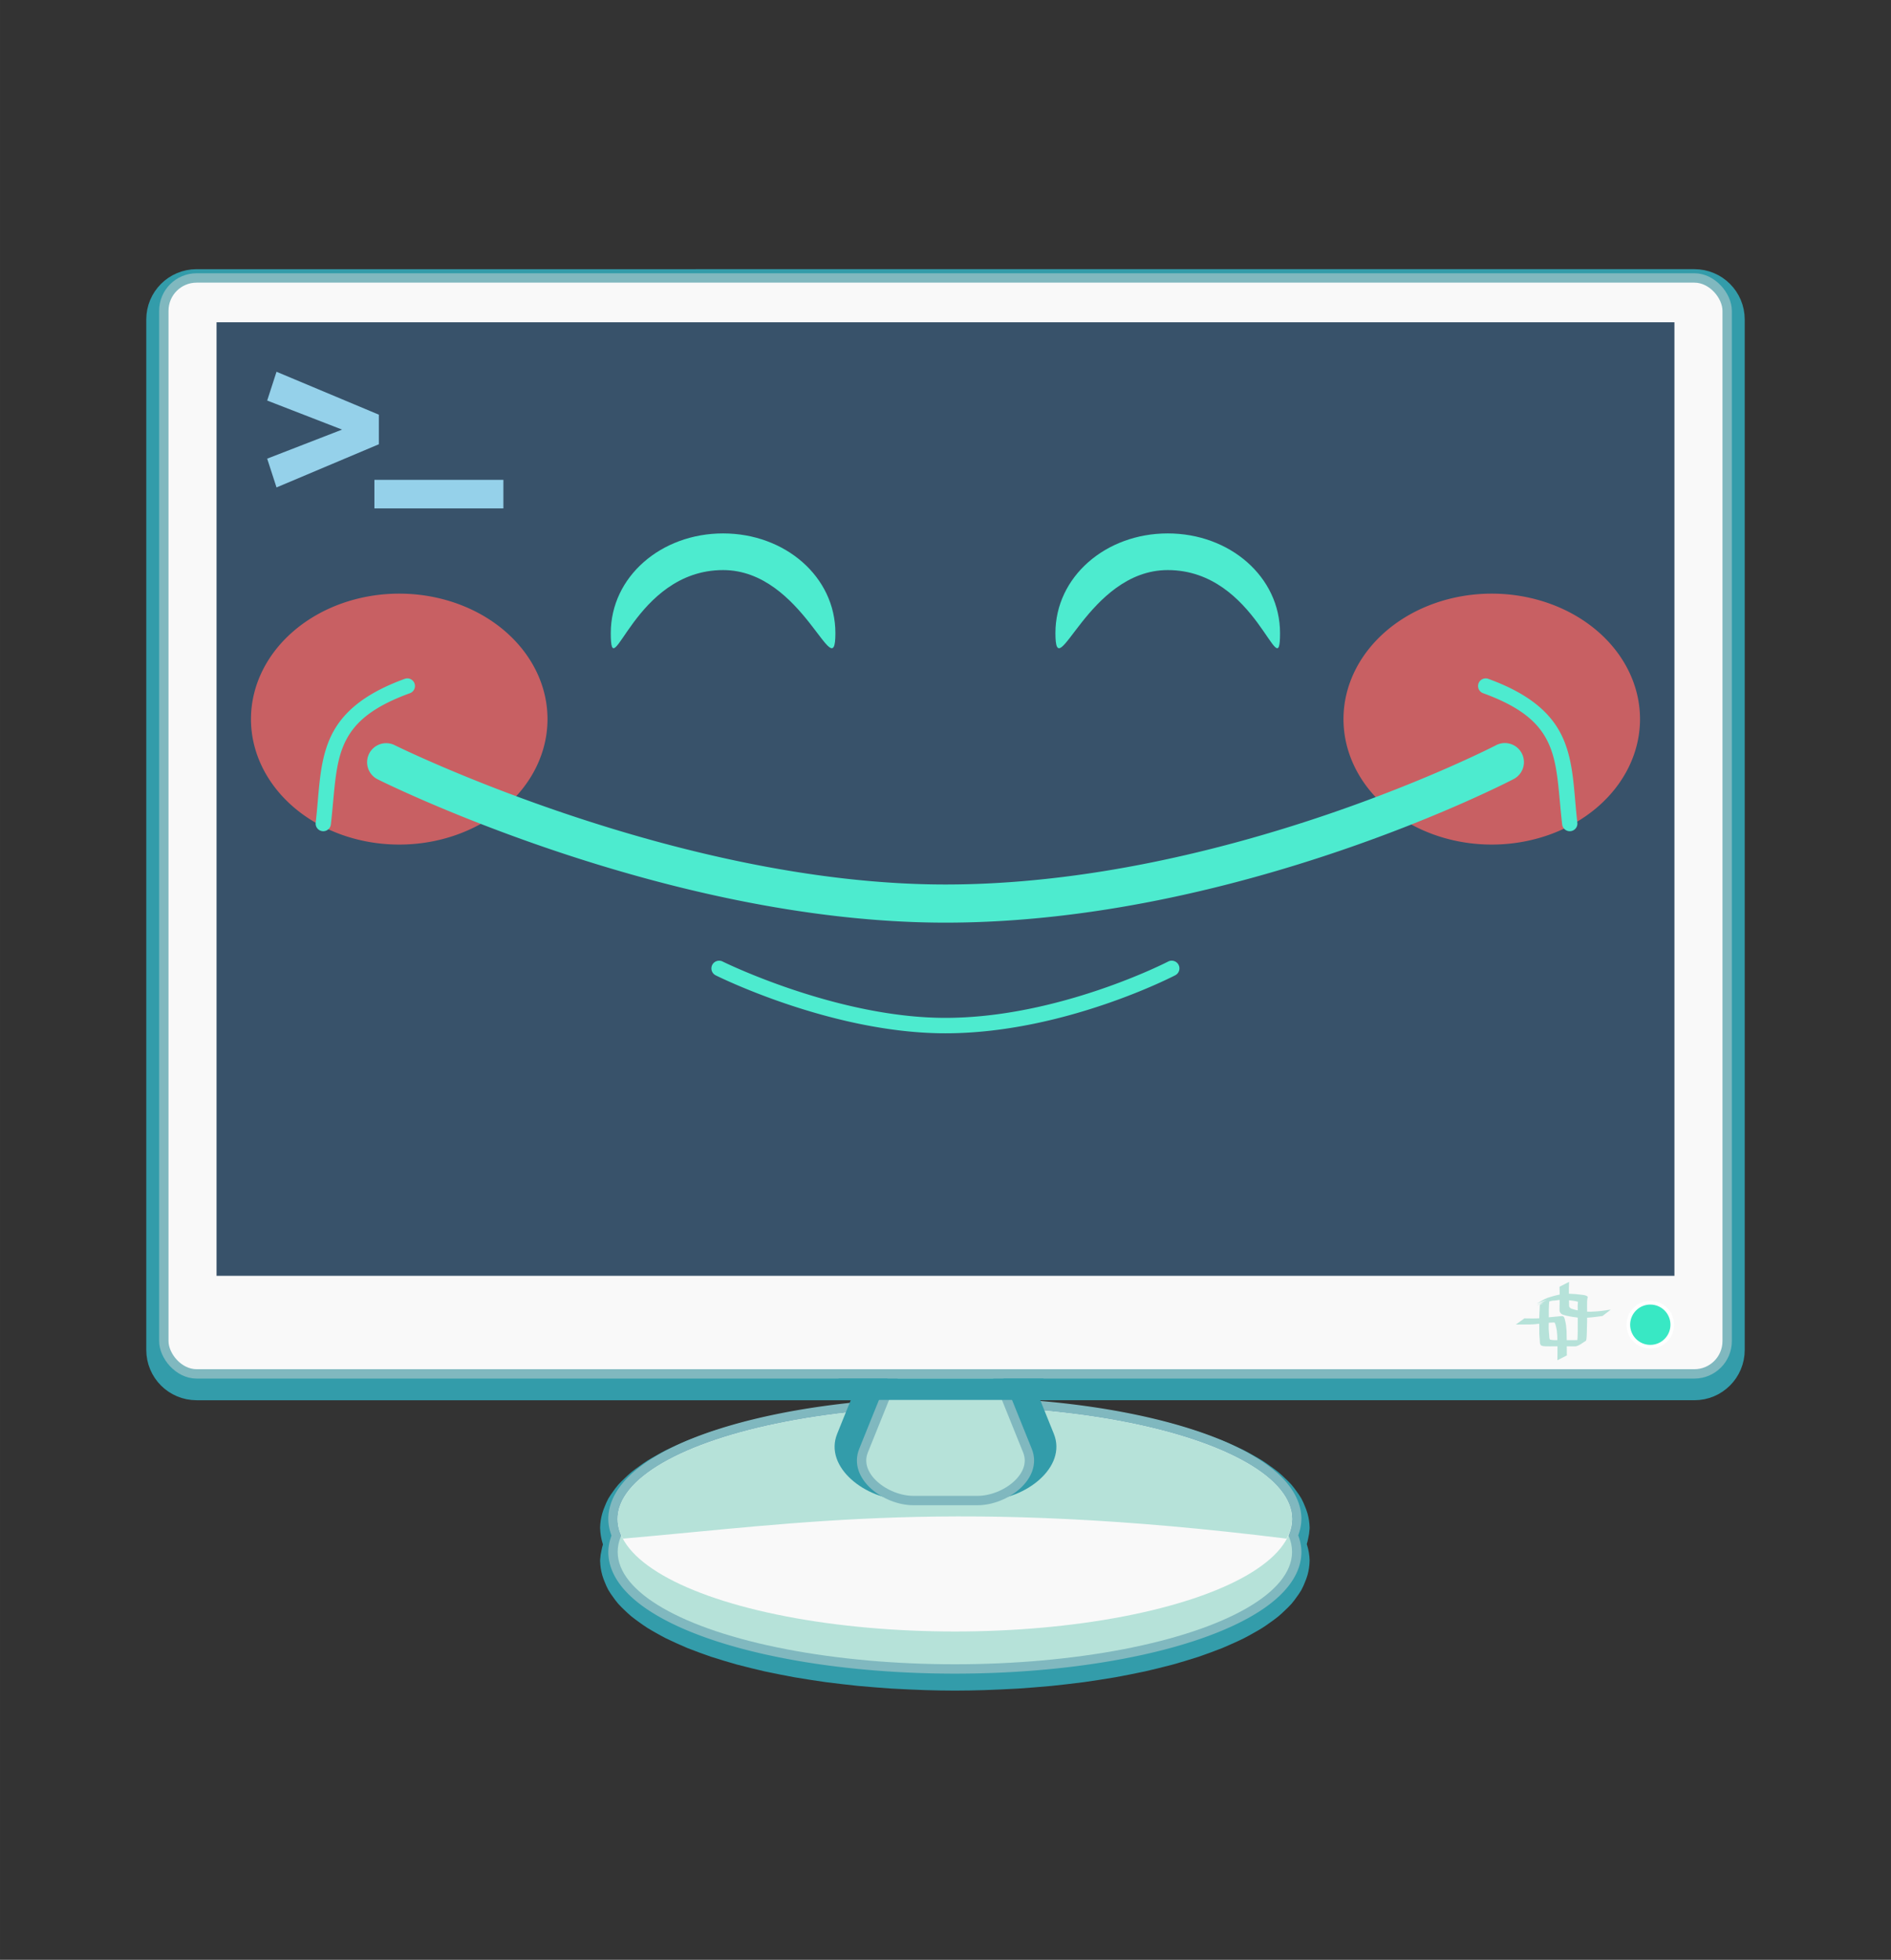 <?xml version="1.0" encoding="UTF-8" standalone="no"?>
<!-- Created with Inkscape (http://www.inkscape.org/) -->

<svg
   xmlns:dc="http://purl.org/dc/elements/1.1/"
   xmlns:cc="http://creativecommons.org/ns#"
   xmlns:rdf="http://www.w3.org/1999/02/22-rdf-syntax-ns#"
   xmlns:svg="http://www.w3.org/2000/svg"
   xmlns="http://www.w3.org/2000/svg"
   xmlns:sodipodi="http://sodipodi.sourceforge.net/DTD/sodipodi-0.dtd"
   xmlns:inkscape="http://www.inkscape.org/namespaces/inkscape"
   width="135.342mm"
   height="140.254mm"
   viewBox="0 0 479.557 496.964"
   id="svg2"
   version="1.1"
   inkscape:version="0.92.2 (5c3e80d, 2017-08-06)"
   sodipodi:docname="happy monitor.svg">
  <rect x="0" y="0" width="479.557" height="496.964" fill="#333333" stroke="none"/>
  <defs
     id="defs4" />
  <sodipodi:namedview
     id="base"
     pagecolor="#ffffff"
     bordercolor="#666666"
     borderopacity="1.0"
     inkscape:pageopacity="0.0"
     inkscape:pageshadow="2"
     inkscape:zoom="1"
     inkscape:cx="394.33327"
     inkscape:cy="225.30525"
     inkscape:document-units="px"
     inkscape:current-layer="layer1"
     showgrid="false"
     inkscape:window-width="1302"
     inkscape:window-height="712"
     inkscape:window-x="64"
     inkscape:window-y="28"
     inkscape:window-maximized="1"
     showguides="false"
     fit-margin-top="20"
     fit-margin-left="20"
     fit-margin-right="20"
     fit-margin-bottom="20" />
  <g
     inkscape:label="Layer 1"
     inkscape:groupmode="layer"
     id="layer1"
     transform="translate(-137.222,-187.495)">
    <g
       id="g6565">
      <g
         id="g6501">
        <g
           id="g6438">
          <g
             id="g6376">
            <g
               id="g6315">
              <g
                 id="g6255">
                <g
                   id="g6196">
                  <g
                     id="g6138">
                    <g
                       id="g6081">
                      <g
                         id="g6025">
                        <g
                           id="g5970">
                          <g
                             id="g5916">
                            <g
                               id="g5863">
                              <g
                                 id="g5811">
                                <g
                                   id="g5760">
                                <g
                                   id="g5710">
                                <g
                                   id="g5661">
                                <g
                                   id="g5613">
                                <g
                                   id="g5566">
                                <g
                                   id="g5520">
                                <g
                                   id="g5475">
                                <g
                                   id="g5431">
                                <g
                                   id="g5388">
                                <g
                                   id="g5346">
                                <g
                                   id="g5305">
                                <g
                                   id="g5265">
                                <g
                                   id="g5226">
                                <g
                                   id="g5188">
                                <g
                                   id="g5151">
                                <g
                                   id="g5115">
                                <g
                                   id="g5069">
                                <g
                                   id="g5039">
                                <g
                                   id="g5010">
                                <g
                                   id="g4982">
                                <g
                                   id="g4955">
                                <g
                                   id="g4929">
                                <path
                                   style="opacity:1;fill:#ffffff;fill-opacity:1;stroke:#339caa;stroke-width:8.907;stroke-linecap:round;stroke-linejoin:round;stroke-miterlimit:4;stroke-dasharray:none;stroke-dashoffset:0;stroke-opacity:1"
                                   d="m 187.082,260.206 c -4.606,0 -8.314,3.708 -8.314,8.314 v 261.28 c 0,4.606 3.708,8.314 8.314,8.314 h 176.989 l -3.651,9.051 c -0.301,0.025 -0.602,0.05 -0.902,0.076 -1.414,0.108 -2.82,0.227 -4.217,0.359 -1.35,0.138 -2.69,0.286 -4.019,0.446 -1.358,0.153 -2.705,0.316 -4.038,0.491 -1.301,0.181 -2.589,0.372 -3.862,0.574 -1.316,0.198 -2.617,0.408 -3.901,0.628 -1.228,0.222 -2.44,0.454 -3.634,0.696 -1.256,0.242 -2.494,0.496 -3.712,0.759 -1.145,0.259 -2.271,0.527 -3.377,0.805 -1.193,0.286 -2.363,0.583 -3.51,0.889 -1.068,0.298 -2.115,0.605 -3.138,0.92 -1.079,0.318 -2.133,0.645 -3.162,0.981 -1.003,0.341 -1.979,0.691 -2.929,1.048 -0.955,0.345 -1.885,0.698 -2.788,1.059 -0.907,0.377 -1.785,0.762 -2.633,1.155 -0.843,0.373 -1.658,0.753 -2.444,1.14 -0.771,0.396 -1.512,0.799 -2.222,1.207 -0.747,0.409 -1.464,0.825 -2.149,1.246 -0.653,0.424 -1.273,0.853 -1.861,1.287 -0.606,0.423 -1.181,0.851 -1.724,1.283 -0.534,0.452 -1.034,0.908 -1.498,1.368 -0.471,0.437 -0.909,0.878 -1.316,1.322 -0.392,0.461 -0.748,0.925 -1.07,1.392 -0.345,0.459 -0.655,0.921 -0.931,1.385 -0.249,0.469 -0.462,0.941 -0.639,1.414 -0.205,0.467 -0.376,0.935 -0.511,1.405 -0.227,0.809 -0.349,1.621 -0.368,2.433 0.002,0.012 0.005,0.025 0.007,0.037 0.026,0.875 0.174,1.75 0.441,2.62 0.145,0.512 0.331,1.022 0.559,1.531 l -0.002,0.005 c -0.347,0.788 -0.594,1.581 -0.742,2.377 -0.141,0.58 -0.229,1.16 -0.263,1.742 0.002,0.016 0.005,0.032 0.007,0.048 0.02,0.796 0.139,1.591 0.359,2.383 0.137,0.474 0.31,0.947 0.518,1.418 0.176,0.467 0.387,0.933 0.633,1.396 0.281,0.473 0.598,0.944 0.95,1.411 0.312,0.455 0.658,0.908 1.037,1.357 0.424,0.464 0.883,0.925 1.377,1.381 0.446,0.439 0.924,0.875 1.433,1.307 0.553,0.442 1.138,0.879 1.757,1.311 0.589,0.434 1.21,0.862 1.864,1.285 0.671,0.413 1.373,0.821 2.105,1.222 0.717,0.412 1.464,0.818 2.242,1.218 0.796,0.392 1.621,0.777 2.475,1.155 0.84,0.389 1.71,0.77 2.607,1.144 0.916,0.365 1.859,0.723 2.829,1.072 0.93,0.35 1.886,0.692 2.866,1.026 1.049,0.343 2.124,0.676 3.225,1 1.01,0.311 2.043,0.613 3.097,0.907 1.16,0.31 2.344,0.611 3.551,0.9 1.086,0.273 2.192,0.537 3.316,0.792 1.235,0.267 2.491,0.524 3.766,0.77 1.184,0.239 2.384,0.468 3.601,0.687 1.294,0.223 2.605,0.435 3.932,0.635 1.257,0.2 2.529,0.389 3.814,0.568 1.355,0.178 2.723,0.345 4.104,0.5 1.308,0.156 2.627,0.302 3.956,0.437 1.409,0.133 2.828,0.254 4.256,0.363 1.34,0.112 2.688,0.212 4.043,0.302 1.444,0.086 2.894,0.159 4.349,0.22 1.372,0.066 2.748,0.121 4.127,0.165 2.432,0.076 4.873,0.117 7.315,0.124 2.443,-0.006 4.883,-0.048 7.315,-0.124 1.38,-0.044 2.756,-0.099 4.127,-0.165 1.455,-0.061 2.905,-0.134 4.349,-0.22 1.355,-0.09 2.703,-0.191 4.043,-0.302 1.428,-0.109 2.847,-0.23 4.256,-0.363 1.329,-0.135 2.648,-0.281 3.956,-0.437 1.38,-0.155 2.749,-0.322 4.104,-0.5 1.281,-0.179 2.55,-0.368 3.803,-0.568 1.334,-0.2 2.652,-0.412 3.953,-0.635 1.205,-0.218 2.394,-0.446 3.566,-0.683 1.284,-0.247 2.549,-0.505 3.793,-0.774 1.119,-0.254 2.22,-0.516 3.301,-0.787 1.216,-0.292 2.409,-0.594 3.577,-0.907 1.041,-0.291 2.061,-0.589 3.06,-0.896 1.11,-0.328 2.194,-0.665 3.251,-1.011 0.975,-0.332 1.926,-0.672 2.851,-1.02 0.979,-0.353 1.931,-0.714 2.855,-1.083 0.885,-0.368 1.742,-0.744 2.57,-1.126 0.863,-0.381 1.697,-0.77 2.501,-1.166 0.772,-0.398 1.515,-0.801 2.227,-1.211 0.74,-0.406 1.449,-0.819 2.127,-1.237 0.643,-0.416 1.255,-0.837 1.835,-1.263 0.627,-0.436 1.22,-0.878 1.779,-1.324 0.509,-0.432 0.986,-0.867 1.431,-1.307 0.494,-0.456 0.953,-0.917 1.377,-1.381 0.379,-0.449 0.725,-0.902 1.037,-1.357 0.353,-0.468 0.669,-0.938 0.95,-1.411 0.245,-0.464 0.457,-0.929 0.633,-1.396 0.208,-0.471 0.381,-0.944 0.518,-1.418 0.219,-0.792 0.339,-1.588 0.359,-2.383 0.002,-0.016 0.004,-0.032 0.006,-0.048 -0.025,-0.885 -0.174,-1.769 -0.446,-2.649 -0.145,-0.516 -0.332,-1.03 -0.561,-1.542 v -0.002 c 0.349,-0.791 0.598,-1.587 0.746,-2.386 0.136,-0.566 0.222,-1.133 0.257,-1.701 0.002,-0.012 0.003,-0.023 0.005,-0.035 -0.019,-0.812 -0.141,-1.623 -0.368,-2.431 -0.134,-0.465 -0.302,-0.929 -0.505,-1.392 -0.181,-0.482 -0.4,-0.962 -0.655,-1.44 -0.269,-0.45 -0.571,-0.898 -0.905,-1.344 -0.326,-0.477 -0.688,-0.951 -1.087,-1.422 -0.411,-0.448 -0.854,-0.892 -1.331,-1.333 -0.458,-0.453 -0.949,-0.902 -1.474,-1.346 -0.544,-0.435 -1.121,-0.865 -1.729,-1.29 -0.595,-0.438 -1.223,-0.871 -1.883,-1.298 -0.667,-0.411 -1.365,-0.816 -2.092,-1.216 -0.724,-0.417 -1.48,-0.827 -2.266,-1.231 -0.781,-0.384 -1.59,-0.762 -2.427,-1.133 -0.856,-0.396 -1.743,-0.785 -2.66,-1.166 -0.891,-0.355 -1.809,-0.702 -2.751,-1.042 -0.96,-0.362 -1.948,-0.716 -2.962,-1.061 -0.997,-0.326 -2.018,-0.643 -3.062,-0.952 -1.072,-0.33 -2.169,-0.652 -3.29,-0.963 -1.104,-0.294 -2.23,-0.579 -3.377,-0.855 -1.13,-0.283 -2.281,-0.558 -3.451,-0.822 -1.217,-0.263 -2.454,-0.517 -3.71,-0.759 -1.194,-0.242 -2.406,-0.474 -3.634,-0.696 -1.284,-0.22 -2.585,-0.43 -3.901,-0.628 -1.273,-0.202 -2.561,-0.393 -3.862,-0.574 -1.339,-0.176 -2.69,-0.34 -4.054,-0.494 -1.325,-0.159 -2.661,-0.307 -4.008,-0.444 -1.352,-0.127 -2.713,-0.243 -4.082,-0.348 -1.417,-0.119 -2.844,-0.225 -4.278,-0.32 -0.546,-0.038 -1.094,-0.074 -1.642,-0.109 l -3.514,-8.709 h 176.988 c 4.606,0 8.314,-3.708 8.314,-8.314 V 268.519 c 0,-4.606 -3.708,-8.314 -8.314,-8.314 z"
                                   id="path4545"
                                   inkscape:connector-curvature="0"
                                   sodipodi:nodetypes="ssssccccccccccccccccccccccccccccccccccccccccccccccccccccccccccccccccccccccccccccccccccccccccccccccccccccccccccccccccccccccccccccccccccccsssss" />
                                <path
                                   inkscape:connector-curvature="0"
                                   style="opacity:1;fill:#ffffff;fill-opacity:1;stroke:#80b8bf;stroke-width:4.751;stroke-linecap:round;stroke-linejoin:round;stroke-miterlimit:4;stroke-dasharray:none;stroke-dashoffset:0;stroke-opacity:1"
                                   d="m 379.374,544.201 a 85.51,28.503 0 0 0 -85.51,28.503 85.51,28.503 0 0 0 1.007,4.189 85.51,28.503 0 0 0 -1.007,4.124 85.51,28.503 0 0 0 85.51,28.503 85.51,28.503 0 0 0 85.51,-28.503 85.51,28.503 0 0 0 -1.004,-4.192 85.51,28.503 0 0 0 1.004,-4.122 85.51,28.503 0 0 0 -85.51,-28.503 z"
                                   id="ellipse4716" />
                                <ellipse
                                   ry="28.503"
                                   rx="85.51"
                                   cy="581.017"
                                   cx="379.375"
                                   id="ellipse4213"
                                   style="opacity:1;fill:#b6e2d9;fill-opacity:1;stroke:none;stroke-width:4.751;stroke-linecap:round;stroke-linejoin:round;stroke-miterlimit:4;stroke-dasharray:none;stroke-dashoffset:0;stroke-opacity:1" />
                                <ellipse
                                   style="opacity:1;fill:#f9f9f9;fill-opacity:1;stroke:none;stroke-width:4.751;stroke-linecap:round;stroke-linejoin:round;stroke-miterlimit:4;stroke-dasharray:none;stroke-dashoffset:0;stroke-opacity:1"
                                   id="path4211"
                                   cx="379.375"
                                   cy="572.704"
                                   rx="85.51"
                                   ry="28.503" />
                                <path
                                   style="opacity:1;fill:#b6e2d9;fill-opacity:1;stroke:none;stroke-width:4.751;stroke-linecap:round;stroke-linejoin:round;stroke-miterlimit:4;stroke-dasharray:none;stroke-dashoffset:0;stroke-opacity:1"
                                   d="m 379.375,544.2 c -47.227,-3e-5 -85.511,12.762 -85.51,28.504 0.006,1.663 0.448,3.322 1.322,4.958 45.574,-3.949 84.459,-10.406 168.314,0 0.895,-1.636 1.358,-3.295 1.384,-4.958 9.4e-4,-15.742 -38.283,-28.504 -85.51,-28.504 z"
                                   id="ellipse4703"
                                   inkscape:connector-curvature="0"
                                   sodipodi:nodetypes="cccccc" />
                                <path
                                   style="opacity:1;fill:#339caa;fill-opacity:1;stroke:none;stroke-width:3.139;stroke-linecap:round;stroke-linejoin:round;stroke-miterlimit:4;stroke-dasharray:none;stroke-dashoffset:0;stroke-opacity:1"
                                   d="m 371.779,507.939 h 10.441 c 4.499,0 6.437,3.949 8.121,8.121 l 14.126,35.004 c 3.466,8.589 -7.457,16.719 -16.719,16.719 h -21.496 c -9.262,0 -20.186,-8.13 -16.719,-16.719 l 14.126,-35.004 c 1.684,-4.172 3.622,-8.121 8.121,-8.121 z"
                                   id="path4904"
                                   inkscape:connector-curvature="0"
                                   sodipodi:nodetypes="sssssssss" />
                                <path
                                   sodipodi:nodetypes="sssssssss"
                                   inkscape:connector-curvature="0"
                                   id="path4306"
                                   d="m 373.049,522.72 h 7.9 c 3.404,0 4.871,2.988 6.145,6.145 l 10.689,26.486 c 2.623,6.499 -5.642,12.651 -12.651,12.651 h -16.266 c -7.009,0 -15.274,-6.152 -12.651,-12.651 l 10.689,-26.486 c 1.274,-3.157 2.741,-6.145 6.145,-6.145 z"
                                   style="opacity:1;fill:#b6e2d9;fill-opacity:1;stroke:#80b8bf;stroke-width:2.375;stroke-linecap:round;stroke-linejoin:round;stroke-miterlimit:4;stroke-dasharray:none;stroke-dashoffset:0;stroke-opacity:1" />
                                <rect
                                   style="opacity:1;fill:#f9f9f9;fill-opacity:1;stroke:#80b8bf;stroke-width:2.375;stroke-linecap:round;stroke-linejoin:round;stroke-miterlimit:4;stroke-dasharray:none;stroke-dashoffset:0;stroke-opacity:1"
                                   id="rect3336"
                                   width="396.461"
                                   height="277.908"
                                   x="178.769"
                                   y="257.979"
                                   rx="8.313"
                                   ry="8.313" />
                                <rect
                                   style="opacity:1;fill:#38526a;fill-opacity:1;stroke:none;stroke-width:5.32;stroke-linecap:round;stroke-linejoin:round;stroke-miterlimit:4;stroke-dasharray:none;stroke-dashoffset:0;stroke-opacity:1"
                                   id="rect3338"
                                   width="369.72"
                                   height="241.799"
                                   x="192.139"
                                   y="269.217" />
                                <path
                                   style="opacity:1;fill:#4debcf;fill-opacity:1;stroke:none;stroke-width:2.592;stroke-linecap:round;stroke-linejoin:round;stroke-miterlimit:4;stroke-dasharray:none;stroke-dashoffset:0;stroke-opacity:1"
                                   d="m 349.077,348.041 c 0,14.284 -8.101,-15.986 -28.481,-15.986 -22.704,0 -28.481,30.27 -28.481,15.986 0,-14.284 12.751,-25.282 28.481,-25.282 15.729,0 28.481,10.998 28.481,25.282 z"
                                   id="path3338"
                                   inkscape:connector-curvature="0"
                                   sodipodi:nodetypes="sssss" />
                                <path
                                   sodipodi:nodetypes="sssss"
                                   inkscape:connector-curvature="0"
                                   id="path3341"
                                   d="m 404.876,348.041 c 0,14.284 8.101,-15.986 28.481,-15.986 22.704,0 28.481,30.27 28.481,15.986 0,-14.284 -12.751,-25.282 -28.481,-25.282 -15.729,0 -28.481,10.998 -28.481,25.282 z"
                                   style="opacity:1;fill:#4debcf;fill-opacity:1;stroke:none;stroke-width:2.592;stroke-linecap:round;stroke-linejoin:round;stroke-miterlimit:4;stroke-dasharray:none;stroke-dashoffset:0;stroke-opacity:1" />
                                <path
                                   style="opacity:1;fill:#c86063;fill-opacity:1;stroke:none;stroke-width:5.478;stroke-linecap:round;stroke-linejoin:round;stroke-miterlimit:4;stroke-dasharray:none;stroke-dashoffset:0;stroke-opacity:1"
                                   d="m 276.069,369.845 a 37.6,31.815 0 0 1 -37.6,31.815 37.6,31.815 0 0 1 -37.6,-31.815 37.6,31.815 0 0 1 37.6,-31.815 37.6,31.815 0 0 1 37.6,31.815 z"
                                   id="path4181"
                                   inkscape:connector-curvature="0" />
                                <path
                                   style="opacity:1;fill:#c86063;fill-opacity:1;stroke:none;stroke-width:5.478;stroke-linecap:round;stroke-linejoin:round;stroke-miterlimit:4;stroke-dasharray:none;stroke-dashoffset:0;stroke-opacity:1"
                                   d="m 553.13,369.845 a 37.6,31.815 0 0 1 -37.6,31.815 37.6,31.815 0 0 1 -37.6,-31.815 37.6,31.815 0 0 1 37.6,-31.815 37.6,31.815 0 0 1 37.6,31.815 z"
                                   id="ellipse4183"
                                   inkscape:connector-curvature="0" />
                                <path
                                   style="color:#000000;font-style:normal;font-variant:normal;font-weight:normal;font-stretch:normal;font-size:medium;line-height:normal;font-family:sans-serif;text-indent:0;text-align:start;text-decoration:none;text-decoration-line:none;text-decoration-style:solid;text-decoration-color:#000000;letter-spacing:normal;word-spacing:normal;text-transform:none;writing-mode:lr-tb;direction:ltr;baseline-shift:baseline;text-anchor:start;white-space:normal;clip-rule:nonzero;display:inline;overflow:visible;visibility:visible;opacity:1;isolation:auto;mix-blend-mode:normal;color-interpolation:sRGB;color-interpolation-filters:linearRGB;solid-color:#000000;solid-opacity:1;fill:#4debcf;fill-opacity:1;fill-rule:evenodd;stroke:none;stroke-width:12.959;stroke-linecap:round;stroke-linejoin:round;stroke-miterlimit:4;stroke-dasharray:none;stroke-dashoffset:0;stroke-opacity:1;color-rendering:auto;image-rendering:auto;shape-rendering:auto;text-rendering:auto;enable-background:accumulate"
                                   d="m 235.044,375.95 a 4.839,4.839 0 0 0 -1.986,9.198 c 0,0 72.284,36.311 143.918,36.311 74.47,0 143.991,-36.349 143.991,-36.349 a 4.839,4.839 0 1 0 -4.462,-8.584 c 0,0 -68.228,35.257 -139.529,35.257 -68.333,0 -139.599,-35.294 -139.599,-35.294 a 4.839,4.839 0 0 0 -2.332,-0.539 z"
                                   id="path3345"
                                   inkscape:connector-curvature="0" />
                                <path
                                   style="color:#000000;font-style:normal;font-variant:normal;font-weight:normal;font-stretch:normal;font-size:medium;line-height:normal;font-family:sans-serif;text-indent:0;text-align:start;text-decoration:none;text-decoration-line:none;text-decoration-style:solid;text-decoration-color:#000000;letter-spacing:normal;word-spacing:normal;text-transform:none;writing-mode:lr-tb;direction:ltr;baseline-shift:baseline;text-anchor:start;white-space:normal;clip-rule:nonzero;display:inline;overflow:visible;visibility:visible;opacity:1;isolation:auto;mix-blend-mode:normal;color-interpolation:sRGB;color-interpolation-filters:linearRGB;solid-color:#000000;solid-opacity:1;fill:#4debcf;fill-opacity:1;fill-rule:evenodd;stroke:none;stroke-width:5.183;stroke-linecap:round;stroke-linejoin:round;stroke-miterlimit:4;stroke-dasharray:none;stroke-dashoffset:0;stroke-opacity:1;color-rendering:auto;image-rendering:auto;shape-rendering:auto;text-rendering:auto;enable-background:accumulate"
                                   d="m 240.531,359.521 a 1.935,1.935 0 0 0 -0.699,0.127 c -10.977,3.999 -16.455,9.204 -19.09,15.463 -2.635,6.259 -2.559,13.178 -3.459,20.969 a 1.936,1.936 0 1 0 3.846,0.442 c 0.928,-8.045 0.969,-14.655 3.181,-19.908 2.212,-5.254 6.466,-9.548 16.847,-13.33 a 1.935,1.935 0 0 0 -0.626,-3.763 z"
                                   id="path3351"
                                   inkscape:connector-curvature="0" />
                                <path
                                   style="color:#000000;font-style:normal;font-variant:normal;font-weight:normal;font-stretch:normal;font-size:medium;line-height:normal;font-family:sans-serif;text-indent:0;text-align:start;text-decoration:none;text-decoration-line:none;text-decoration-style:solid;text-decoration-color:#000000;letter-spacing:normal;word-spacing:normal;text-transform:none;writing-mode:lr-tb;direction:ltr;baseline-shift:baseline;text-anchor:start;white-space:normal;clip-rule:nonzero;display:inline;overflow:visible;visibility:visible;opacity:1;isolation:auto;mix-blend-mode:normal;color-interpolation:sRGB;color-interpolation-filters:linearRGB;solid-color:#000000;solid-opacity:1;fill:#4debcf;fill-opacity:1;fill-rule:evenodd;stroke:none;stroke-width:5.183;stroke-linecap:round;stroke-linejoin:round;stroke-miterlimit:4;stroke-dasharray:none;stroke-dashoffset:0;stroke-opacity:1;color-rendering:auto;image-rendering:auto;shape-rendering:auto;text-rendering:auto;enable-background:accumulate"
                                   d="m 513.925,359.523 a 1.935,1.935 0 0 0 -0.567,3.761 c 10.38,3.782 14.635,8.076 16.847,13.33 2.212,5.254 2.252,11.863 3.181,19.908 a 1.936,1.936 0 1 0 3.846,-0.442 c -0.899,-7.791 -0.823,-14.709 -3.459,-20.969 -2.635,-6.259 -8.113,-11.464 -19.09,-15.463 a 1.935,1.935 0 0 0 -0.758,-0.125 z"
                                   id="path3370"
                                   inkscape:connector-curvature="0" />
                                <path
                                   style="color:#000000;font-style:normal;font-variant:normal;font-weight:normal;font-stretch:normal;font-size:medium;line-height:normal;font-family:sans-serif;text-indent:0;text-align:start;text-decoration:none;text-decoration-line:none;text-decoration-style:solid;text-decoration-color:#000000;letter-spacing:normal;word-spacing:normal;text-transform:none;writing-mode:lr-tb;direction:ltr;baseline-shift:baseline;text-anchor:start;white-space:normal;clip-rule:nonzero;display:inline;overflow:visible;visibility:visible;opacity:1;isolation:auto;mix-blend-mode:normal;color-interpolation:sRGB;color-interpolation-filters:linearRGB;solid-color:#000000;solid-opacity:1;fill:#4debcf;fill-opacity:1;fill-rule:evenodd;stroke:none;stroke-width:5.244;stroke-linecap:round;stroke-linejoin:round;stroke-miterlimit:4;stroke-dasharray:none;stroke-dashoffset:0;stroke-opacity:1;color-rendering:auto;image-rendering:auto;shape-rendering:auto;text-rendering:auto;enable-background:accumulate"
                                   d="m 434.321,431.103 a 1.958,1.958 0 0 0 -0.883,0.234 c 0,0 -27.609,14.267 -56.463,14.267 -27.653,0 -56.492,-14.282 -56.492,-14.282 a 1.958,1.958 0 1 0 -1.748,3.504 c 0,0 29.252,14.694 58.24,14.694 30.136,0 58.27,-14.709 58.27,-14.709 a 1.958,1.958 0 0 0 -0.924,-3.708 z"
                                   id="path4172"
                                   inkscape:connector-curvature="0" />
                                <circle
                                   style="opacity:1;fill:#38e8c4;fill-opacity:1;stroke:#ffffff;stroke-width:0.929;stroke-linecap:round;stroke-linejoin:round;stroke-miterlimit:4;stroke-dasharray:none;stroke-dashoffset:0;stroke-opacity:1"
                                   id="path4229"
                                   cx="555.739"
                                   cy="523.417"
                                   r="5.575" />
                                <g
                                   style="font-style:normal;font-variant:normal;font-weight:bold;font-stretch:normal;font-size:71.742px;line-height:125%;font-family:'Ubuntu Mono';-inkscape-font-specification:'Ubuntu Mono Bold';letter-spacing:0px;word-spacing:0px;fill:#95d1ea;fill-opacity:1;stroke:none;stroke-width:1px;stroke-linecap:butt;stroke-linejoin:miter;stroke-opacity:1"
                                   id="text3902"
                                   transform="matrix(0.942,0,0,0.942,202.1,-116.379)">
                                <path
                                   d="M 33.117,442.175 5.568,453.797 3.057,446.049 23.217,438.229 3.057,430.409 5.568,422.661 33.117,434.211 Z"
                                   style="fill:#95d1ea;fill-opacity:1"
                                   id="path3914"
                                   inkscape:connector-curvature="0" />
                                </g>
                                <g
                                   style="font-style:normal;font-variant:normal;font-weight:bold;font-stretch:normal;font-size:71.742px;line-height:125%;font-family:'Ubuntu Mono';-inkscape-font-specification:'Ubuntu Mono Bold';letter-spacing:0px;word-spacing:0px;fill:#95d1ea;fill-opacity:1;stroke:none;stroke-width:1px;stroke-linecap:butt;stroke-linejoin:miter;stroke-opacity:1"
                                   id="text3906"
                                   transform="matrix(0.942,0,0,0.942,184.861,-5.385)">
                                <path
                                   d="m 50.222,333.933 h 34.723 v 7.676 H 50.222 Z"
                                   id="path3911"
                                   inkscape:connector-curvature="0"
                                   style="fill:#95d1ea;fill-opacity:1" />
                                </g>
                                <rect
                                   style="fill:#339caa;fill-opacity:1;stroke:none;stroke-width:9.161;stroke-opacity:1"
                                   id="rect4655"
                                   width="51.962"
                                   height="5.413"
                                   x="349.874"
                                   y="537.076" />
                                </g>
                                </g>
                                </g>
                                </g>
                                </g>
                                </g>
                                <g
                                   id="g5080"
                                   transform="matrix(0.196,0,0,0.196,518.607,427.946)"
                                   style="fill:#b6e2d9;fill-opacity:1">
                                <path
                                   inkscape:connector-curvature="0"
                                   d="m 58.97,455.303 c -0.667,4.068 -0.749,8.204 -0.848,12.317 -0.046,2.253 -0.059,4.507 -0.021,6.761 -0.003,1.542 0.007,3.084 -0.015,4.626 -0.05,3.223 -0.095,6.446 -0.093,9.67 -0.154,3.845 0.216,7.666 0.559,11.489 0.349,1.766 -0.178,4.946 1.281,6.251 3.366,0.78 6.937,0.644 10.382,0.667 4.997,-0.026 9.994,0.012 14.992,0.005 4.494,-0.015 8.989,-0.038 13.482,-0.114 1.655,-0.263 3.586,0.388 5.155,-0.264 4.368,-2.019 8.096,-4.547 -10.729,6.158 -0.13,0.074 0.288,-0.097 0.409,-0.185 0.375,-0.274 0.465,-0.643 0.661,-1.055 1.332,-5.048 1.242,-10.417 1.354,-15.611 0.014,-4.657 -0.005,-9.315 0.01,-13.972 -0.081,-4.643 0.061,-9.284 0.027,-13.926 -0.044,-3.255 -0.205,-6.507 0.209,-9.743 -0.339,-0.306 0.444,-0.84 0.211,-1.154 -0.08,-0.108 -0.229,0.199 -0.362,0.178 -0.538,-0.085 -1.033,-0.35 -1.562,-0.482 -2.104,-0.526 -3.166,-0.627 -5.371,-0.961 -5.006,-0.667 -10.054,-0.848 -15.098,-0.923 -2.61,-0.119 -5.162,0.536 -7.746,0.779 -2.703,-0.061 -5.278,0.634 -7.864,1.323 -1.783,0.383 -3.505,0.946 -5.266,1.397 -2.209,0.961 -4.654,1.284 -6.865,2.211 -4.851,1.838 -9.516,5.031 9.697,-5.817 0,0 -13.025,5.02 -13.025,5.02 v 0 c 4.973,-2.818 9.098,-5.98 14.276,-7.733 2.297,-0.649 4.578,-1.339 6.844,-2.09 1.747,-0.539 3.52,-0.945 5.297,-1.37 2.642,-0.623 5.29,-1.088 8.009,-1.198 2.554,-0.328 5.116,-0.724 7.699,-0.515 5.023,0.164 10.045,0.475 15.024,1.185 2.489,0.373 7.333,0.52 8.874,2.932 0.212,0.331 -0.501,0.83 -0.299,1.14 -0.741,3.187 -0.609,6.43 -0.636,9.684 -0.03,4.63 0.118,9.259 0.047,13.889 0.016,4.699 -0.012,9.398 -0.186,14.094 -0.115,5.275 -0.137,10.573 -0.689,15.823 -0.104,0.328 -0.328,1.831 -0.66,2.032 -3.474,2.095 -8.434,6.425 -13.411,7.287 -1.725,0.007 -3.45,-0.022 -5.175,-0.038 -4.405,-0.072 -8.811,-0.083 -13.216,-0.076 -5.043,0.019 -10.086,0.119 -15.129,0.073 -2.805,-0.043 -7.749,0.215 -10.294,-0.826 -0.354,-0.145 -0.641,-0.418 -0.962,-0.627 -0.221,-0.277 -0.489,-0.522 -0.664,-0.83 -1.049,-1.84 -0.568,-4.308 -0.888,-6.298 -0.281,-3.865 -0.708,-7.726 -0.57,-11.608 0.002,-3.191 -0.042,-6.381 -0.097,-9.572 -0.025,-1.538 -0.022,-3.075 -0.023,-4.613 0.053,-2.301 0.095,-4.603 0.203,-6.903 0.194,-4.118 0.433,-8.234 0.592,-12.354 0,0 12.471,-6.133 12.471,-6.133 z"
                                   id="path5071"
                                   style="fill:#b6e2d9;fill-opacity:1;stroke:none;stroke-width:7.5;stroke-opacity:1" />
                                <path
                                   sodipodi:nodetypes="ccccccccccccccccccccccc"
                                   inkscape:connector-curvature="0"
                                   d="m 26.531,478.881 c 6.289,0.073 12.59,0.249 18.873,-0.072 4.579,-0.102 9.086,-0.915 13.63,-1.386 3.908,-0.299 7.793,-0.825 11.7,-1.15 1.665,-0.131 3.329,-0.301 5.001,-0.306 0.767,-0.008 1.531,0.684 2.011,1.238 0.85,1.573 1.236,3.377 1.634,5.108 1.111,4.408 1.471,8.933 1.739,13.454 0.203,5.441 0.235,16.513 0.281,21.957 0.054,3.032 0.055,6.064 0.072,9.096 l -12.237,6.233 v 0 c 0.026,-3.058 0.042,-6.117 0.092,-9.175 0.027,-5.426 0.047,-16.481 -0.221,-21.902 -0.252,-4.414 -0.604,-8.854 -1.839,-13.121 -0.379,-1.46 -0.802,-2.951 -1.439,-4.315 -0.575,-0.328 -0.677,-0.485 -1.372,-0.347 -1.585,0.052 -3.17,0.118 -4.752,0.233 -3.888,0.311 -7.757,0.802 -11.641,1.153 -4.495,0.514 -8.985,1.095 -13.516,1.183 -6.356,0.167 -12.716,-0.04 -19.072,0.152 l 11.055,-8.032 z"
                                   id="path5073"
                                   style="fill:#b6e2d9;fill-opacity:1;stroke:none;stroke-width:7.5;stroke-opacity:1" />
                                <path
                                   inkscape:connector-curvature="0"
                                   d="m 84.362,431.66 c -0.3,5.692 -0.279,11.395 -0.226,17.092 0.063,3.853 0.085,7.706 0.176,11.558 0.082,1.234 -0.174,2.581 0.432,3.712 1.034,1.691 1.466,1.815 3.366,2.568 5.714,1.969 11.706,2.788 17.691,3.394 4.57,0.572 9.156,0.216 13.728,-0.108 3.739,-0.296 7.488,-0.627 11.191,-1.233 2.432,-0.397 4.867,-0.818 7.324,-1.034 0.187,-0.086 0.374,-0.172 0.561,-0.259 0,0 -11.056,8.474 -11.056,8.474 v 0 c -0.224,0.022 -0.448,0.043 -0.673,0.065 -2.385,0.256 -4.76,0.582 -7.127,0.975 -3.719,0.5 -7.466,0.845 -11.209,1.101 -4.568,0.244 -9.139,0.522 -13.686,-0.211 -6.126,-0.741 -12.253,-1.673 -18.157,-3.523 -1.96,-0.803 -3.038,-1.434 -4.049,-3.272 -0.761,-1.407 -0.761,-2.805 -0.641,-4.38 0.091,-3.912 0.113,-7.825 0.176,-11.738 0.052,-5.621 0.08,-11.247 -0.226,-16.861 0,0 12.405,-6.321 12.405,-6.321 z"
                                   id="path5075"
                                   style="fill:#b6e2d9;fill-opacity:1;stroke:none;stroke-width:7.5;stroke-opacity:1" />
                                </g>
                                </g>
                                </g>
                                </g>
                                </g>
                                </g>
                                </g>
                                </g>
                                </g>
                                </g>
                                </g>
                                </g>
                                </g>
                                </g>
                                </g>
                                </g>
                                </g>
                              </g>
                            </g>
                          </g>
                        </g>
                      </g>
                    </g>
                  </g>
                </g>
              </g>
            </g>
          </g>
        </g>
      </g>
    </g>
  </g>
</svg>
